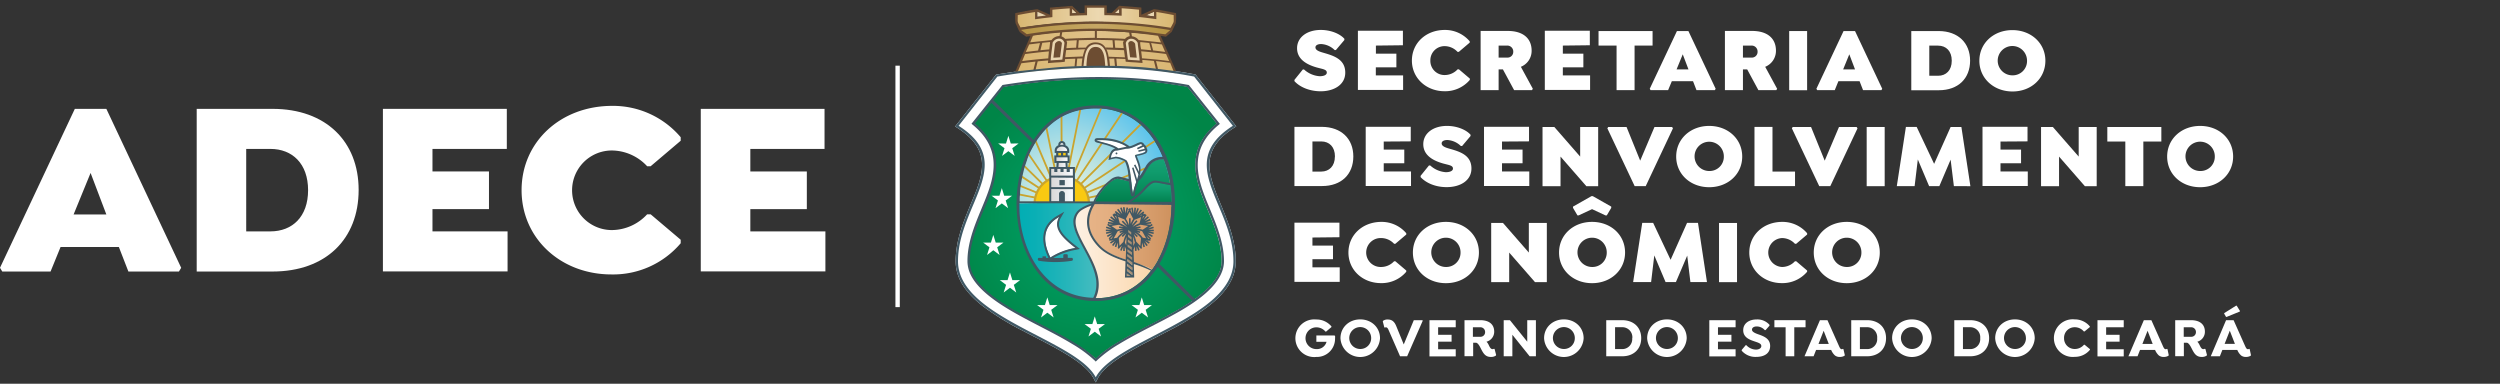 <?xml version="1.0" encoding="UTF-8" standalone="no"?>
<svg
   id="Layer_1"
   data-name="Layer 1"
   viewBox="0 0 929.19 142.62"
   version="1.1"
   sodipodi:docname="ADECE-ORGAO-SEC-INVERTIDA-WEB-BRANCA (1).svg"
   inkscape:version="1.3 (0e150ed6c4, 2023-07-21)"
   xmlns:inkscape="http://www.inkscape.org/namespaces/inkscape"
   xmlns:sodipodi="http://sodipodi.sourceforge.net/DTD/sodipodi-0.dtd"
   xmlns:xlink="http://www.w3.org/1999/xlink"
   xmlns="http://www.w3.org/2000/svg"
   xmlns:svg="http://www.w3.org/2000/svg">
  <rect x="0" y="0" width="929.19" height="142.62" fill="#333333" stroke="none"/>
  <sodipodi:namedview
     id="namedview189"
     pagecolor="#ffffff"
     bordercolor="#000000"
     borderopacity="0.25"
     inkscape:showpageshadow="2"
     inkscape:pageopacity="0.0"
     inkscape:pagecheckerboard="0"
     inkscape:deskcolor="#d1d1d1"
     showgrid="false"
     inkscape:zoom="1.435659"
     inkscape:cx="464.595"
     inkscape:cy="71.395784"
     inkscape:window-width="1920"
     inkscape:window-height="1009"
     inkscape:window-x="-8"
     inkscape:window-y="-5"
     inkscape:window-maximized="1"
     inkscape:current-layer="Layer_1" />
  <defs
     id="defs42">
    <style
       id="style1">.cls-1,.cls-15,.cls-19,.cls-36,.cls-43{fill:none;}.cls-14,.cls-2{fill:#fff;}.cls-3{fill:#e9d5b0;}.cls-14,.cls-18,.cls-20,.cls-3,.cls-42{fill-rule:evenodd;}.cls-4{clip-path:url(#clip-path);}.cls-5{fill:url(#linear-gradient);}.cls-6{clip-path:url(#clip-path-2);}.cls-7{fill:url(#linear-gradient-2);}.cls-8{clip-path:url(#clip-path-3);}.cls-9{fill:url(#linear-gradient-3);}.cls-10{clip-path:url(#clip-path-4);}.cls-11{clip-path:url(#clip-path-5);}.cls-12{clip-path:url(#clip-path-6);}.cls-13{fill:url(#radial-gradient);}.cls-15{stroke:#fff;}.cls-15,.cls-19,.cls-36,.cls-43{stroke-miterlimit:2.61;stroke-width:0;}.cls-16{clip-path:url(#clip-path-7);}.cls-17{fill:url(#radial-gradient-2);}.cls-18{fill:#c9a42e;}.cls-19{stroke:#c9a42e;}.cls-20,.cls-35{fill:#f9c911;}.cls-21{clip-path:url(#clip-path-8);}.cls-22{clip-path:url(#clip-path-9);}.cls-23{fill:url(#linear-gradient-4);}.cls-24{clip-path:url(#clip-path-10);}.cls-25{clip-path:url(#clip-path-11);}.cls-26{fill:url(#linear-gradient-5);}.cls-27{clip-path:url(#clip-path-12);}.cls-28{clip-path:url(#clip-path-13);}.cls-29{fill:url(#linear-gradient-6);}.cls-30{clip-path:url(#clip-path-14);}.cls-31{clip-path:url(#clip-path-15);}.cls-32{fill:url(#linear-gradient-7);}.cls-33{clip-path:url(#clip-path-16);}.cls-34{fill:url(#linear-gradient-8);}.cls-36{stroke:#f9c911;}.cls-37{clip-path:url(#clip-path-18);}.cls-38{clip-path:url(#clip-path-19);}.cls-39{clip-path:url(#clip-path-20);}.cls-40{clip-path:url(#clip-path-21);}.cls-41{clip-path:url(#clip-path-22);}.cls-42{fill:#aa9176;}.cls-43{stroke:#aa9176;}.cls-44{fill:url(#linear-gradient-9);}.cls-45{fill:url(#linear-gradient-10);}.cls-46{fill:#6d4d32;}.cls-47{fill:#405864;}</style>
    <clipPath
       id="clip-path">
      <path
         class="cls-1"
         d="M436.23,5.05l-1.08-.21c-1.83-.37-3.72-.74-5.52-1a.34.34,0,0,0-.29.08.33.33,0,0,0-.13.26l-.06,1.43,0,.86c-1.49-.21-2.9-.36-4.39-.51l-1.19-.13V3.38a.36.36,0,0,0-.32-.35c-2.13-.21-4.31-.38-6.48-.52a.33.33,0,0,0-.27.1.37.37,0,0,0-.12.26V5.26c-1.88-.08-3.8-.14-5.74-.18V2.65a.36.36,0,0,0-.36-.35h-2.68c-1.25,0-2.53,0-3.79,0a.35.35,0,0,0-.35.35V5.1c-1.88.05-3.81.11-5.75.2V2.9a.35.35,0,0,0-.11-.26.38.38,0,0,0-.27-.1c-2.12.14-4.3.31-6.48.53a.35.35,0,0,0-.32.35V5.84c-2,.21-3.63.42-5.47.67V4.07A.37.37,0,0,0,385,3.8a.34.34,0,0,0-.29-.08c-1.38.22-2.87.53-4.31.84l-2.44.49a.35.35,0,0,0-.29.35V8a.33.33,0,0,0,0,.17c.35.68.7,1.36,1.06,2a.36.36,0,0,0,.28.19.44.44,0,0,0,.16,0,175.67,175.67,0,0,1,27.06-2.27c9.15,0,18.12,1.08,28.78,2.75h.06a.32.32,0,0,0,.23-.08.35.35,0,0,0,.13-.27v-.32l.86-1.63.2-.38a.33.33,0,0,0,0-.17V5.4A.35.35,0,0,0,436.23,5.05Z"
         id="path1" />
    </clipPath>
    <linearGradient
       id="linear-gradient"
       x1="375.75"
       y1="6.21"
       x2="439.41"
       y2="6.21"
       gradientUnits="userSpaceOnUse">
      <stop
         offset="0"
         stop-color="#d7b46d"
         id="stop1" />
      <stop
         offset="0.51"
         stop-color="#ecd8b0"
         id="stop2" />
      <stop
         offset="0.52"
         stop-color="#ecd7af"
         id="stop3" />
      <stop
         offset="1"
         stop-color="#d7b46b"
         id="stop4" />
    </linearGradient>
    <clipPath
       id="clip-path-2">
      <path
         class="cls-1"
         d="M378.81,10.8A182,182,0,0,1,408,8.34a144.22,144.22,0,0,1,27.29,2.46l-.5.83-1.75,1.65a196.7,196.7,0,0,0-26.27-2.19,178,178,0,0,0-25.47,2.19Z"
         id="path4" />
    </clipPath>
    <linearGradient
       id="linear-gradient-2"
       x1="378.51"
       y1="10.67"
       x2="435.75"
       y2="10.67"
       gradientUnits="userSpaceOnUse">
      <stop
         offset="0"
         stop-color="#b69544"
         id="stop5" />
      <stop
         offset="0.51"
         stop-color="#c6a765"
         id="stop6" />
      <stop
         offset="1"
         stop-color="#b79542"
         id="stop7" />
    </linearGradient>
    <clipPath
       id="clip-path-3">
      <path
         class="cls-1"
         d="M377.65,27.13s14.67-1.72,30.44-2.06A147.36,147.36,0,0,1,437,27.24c0,.08-6.17-14.18-6.17-14.18S420.43,11.74,408,11.42a141.71,141.71,0,0,0-24.44,1.75Z"
         id="path7" />
    </clipPath>
    <linearGradient
       id="linear-gradient-3"
       x1="377.33"
       y1="19.31"
       x2="437.57"
       y2="19.31"
       gradientUnits="userSpaceOnUse">
      <stop
         offset="0"
         stop-color="#dab772"
         id="stop8" />
      <stop
         offset="0.51"
         stop-color="#dfc18a"
         id="stop9" />
      <stop
         offset="1"
         stop-color="#dab772"
         id="stop10" />
    </linearGradient>
    <clipPath
       id="clip-path-4">
      <path
         class="cls-1"
         d="M408.23,25a228.32,228.32,0,0,0-37.84,3.27L355.93,46.64c22,14-.23,29.48-.23,50.52s44.05,29.27,51.39,43.3c7.34-14,51.39-22.27,51.39-43.3s-22.25-36.5-.23-50.52L443.8,28.26A190.59,190.59,0,0,0,408.24,25Z"
         id="path10" />
    </clipPath>
    <clipPath
       id="clip-path-5">
      <path
         class="cls-1"
         d="M372.8,32.26,362,45.8c4.12,3.42,7.18,7.72,7.81,13.32.75,6.65-2.2,13.33-4.7,19.36s-5,12.13-5,18.68a10.48,10.48,0,0,0,.48,3.13c2.47,8,15,14.59,21.92,18.29,5.52,2.92,11.21,5.68,16.54,8.93a47,47,0,0,1,8.21,5.84,44.47,44.47,0,0,1,7.88-5.84c5.32-3.25,11-6,16.53-8.93,7.45-4,22.4-11.63,22.4-21.42,0-6.55-2.49-12.71-5-18.68s-5.38-12.7-4.63-19.35c.63-5.6,3.7-9.76,7.82-13.18L441.35,32.22a185.5,185.5,0,0,0-33.12-2.9,222,222,0,0,0-35.43,2.94"
         id="path11" />
    </clipPath>
    <clipPath
       id="clip-path-6">
      <rect
         class="cls-1"
         x="357.84"
         y="27.15"
         width="99.49"
         height="108.62"
         id="rect11" />
    </clipPath>
    <radialGradient
       id="radial-gradient"
       cx="398.36"
       cy="82.55"
       r="52.81"
       gradientTransform="translate(3.74) scale(1.01 1)"
       gradientUnits="userSpaceOnUse">
      <stop
         offset="0"
         stop-color="#00a468"
         id="stop11" />
      <stop
         offset="0.39"
         stop-color="#009b5f"
         id="stop12" />
      <stop
         offset="1"
         stop-color="#008547"
         id="stop13" />
    </radialGradient>
    <clipPath
       id="clip-path-7">
      <path
         class="cls-1"
         d="M378.69,76.93h56.77c.47-18.14-9-36.75-28.38-36.75s-28.86,18.61-28.39,36.75"
         id="path13" />
    </clipPath>
    <radialGradient
       id="radial-gradient-2"
       cx="388.45"
       cy="71.37"
       r="38.11"
       gradientTransform="translate(3.74) scale(1.01 1)"
       gradientUnits="userSpaceOnUse">
      <stop
         offset="0"
         stop-color="#dfefdf"
         id="stop14" />
      <stop
         offset="0.14"
         stop-color="#d6ece0"
         id="stop15" />
      <stop
         offset="0.37"
         stop-color="#bde4e2"
         id="stop16" />
      <stop
         offset="0.65"
         stop-color="#95d6e6"
         id="stop17" />
      <stop
         offset="0.99"
         stop-color="#5dc4ec"
         id="stop18" />
      <stop
         offset="1"
         stop-color="#5bc3ec"
         id="stop19" />
    </radialGradient>
    <clipPath
       id="clip-path-8">
      <path
         class="cls-1"
         d="M378.67,75.73c0,1.35.07,2.7.18,4,6.57.21,15-.18,15.25,1.07,0,.17.38.08.68,0s.58-.17.41,0c-3,3.34.72,9.09,4.53,12,11.83,9.17,7.51,14.33-2.07,16.4a26.38,26.38,0,0,0,9.43,1.66c10.92,0,18.68-5.85,23.3-14.19-7.09-2.81-19.08-4.28-21.86-10.57-.92-2.07,4.74-6,5.62-7.68,1.7-3.28-9.39-2.58-9.09-2.81l-26.18-.14c.08,0,0,.07-.2.17"
         id="path19" />
    </clipPath>
    <clipPath
       id="clip-path-9">
      <rect
         class="cls-1"
         x="376.05"
         y="73.84"
         width="56.85"
         height="39.42"
         id="rect19" />
    </clipPath>
    <linearGradient
       id="linear-gradient-4"
       x1="376.45"
       y1="97.13"
       x2="431.96"
       y2="97.13"
       gradientUnits="userSpaceOnUse">
      <stop
         offset="0"
         stop-color="#fff"
         id="stop20" />
      <stop
         offset="0.18"
         stop-color="#fffbf6"
         id="stop21" />
      <stop
         offset="0.48"
         stop-color="#fdeedd"
         id="stop22" />
      <stop
         offset="0.85"
         stop-color="#fbdbb5"
         id="stop23" />
      <stop
         offset="1"
         stop-color="#fad2a3"
         id="stop24" />
    </linearGradient>
    <clipPath
       id="clip-path-10">
      <path
         class="cls-1"
         d="M378.67,75.38c-1.47,7.78,1.91,19.85,9,27.38,5.79,6.18,14,8.85,17.35,8.36.67-.1,1.25.21,1.46-.19,7.28-13.72-19.28-29.08-.41-35.18,3.46-1.13-19.32-.18-27.37-.18"
         id="path24" />
    </clipPath>
    <clipPath
       id="clip-path-11">
      <rect
         class="cls-1"
         x="375.99"
         y="73.92"
         width="39.37"
         height="39.42"
         id="rect24" />
    </clipPath>
    <linearGradient
       id="linear-gradient-5"
       x1="377.73"
       y1="93.07"
       x2="415.09"
       y2="93.07"
       gradientUnits="userSpaceOnUse">
      <stop
         offset="0"
         stop-color="#00adb3"
         id="stop25" />
      <stop
         offset="0.18"
         stop-color="#09afb5"
         id="stop26" />
      <stop
         offset="0.47"
         stop-color="#22b4b9"
         id="stop27" />
      <stop
         offset="0.84"
         stop-color="#4abdc1"
         id="stop28" />
      <stop
         offset="1"
         stop-color="#5ec1c5"
         id="stop29" />
    </linearGradient>
    <clipPath
       id="clip-path-12">
      <path
         class="cls-1"
         d="M432,59.16c-6.71.07-5.89,8-10.52,8.54-1.1.11-4-1-5.93-1.25-2.6-.42-7.71,5.82-8.82,9.09h28.71a46.51,46.51,0,0,0-2.92-16.34,4.22,4.22,0,0,0-.49,0Z"
         id="path29" />
    </clipPath>
    <clipPath
       id="clip-path-13">
      <path
         class="cls-1"
         d="M432,59.16c-6.71.07-6.1,7.91-10.73,8.4-1.1.11-3.82-.81-5.72-1.11-2.6-.42-7.71,5.82-8.82,9.09h28.71a46.51,46.51,0,0,0-2.92-16.34,4.22,4.22,0,0,0-.49,0Z"
         id="path30" />
    </clipPath>
    <linearGradient
       id="linear-gradient-6"
       x1="421.3"
       y1="58.08"
       x2="421.3"
       y2="75.43"
       gradientUnits="userSpaceOnUse">
      <stop
         offset="0"
         stop-color="#15a476"
         id="stop30" />
      <stop
         offset="0.32"
         stop-color="#109c6d"
         id="stop31" />
      <stop
         offset="0.85"
         stop-color="#048654"
         id="stop32" />
      <stop
         offset="1"
         stop-color="#007f4c"
         id="stop33" />
    </linearGradient>
    <clipPath
       id="clip-path-14">
      <path
         class="cls-1"
         d="M408.77,91.36c4.66,4.86,13.21,5.51,19.48,8.75,4.78-6.57,7.18-15.38,7.23-24.21l-28.57-.34c-2.61,4.06-4,9.66,1.86,15.8"
         id="path33" />
    </clipPath>
    <clipPath
       id="clip-path-15">
      <rect
         class="cls-1"
         x="400.55"
         y="74.62"
         width="39.08"
         height="28.03"
         id="rect33" />
    </clipPath>
    <linearGradient
       id="linear-gradient-7"
       x1="402.25"
       y1="89.6"
       x2="436.09"
       y2="89.6"
       gradientUnits="userSpaceOnUse">
      <stop
         offset="0"
         stop-color="#e8b589"
         id="stop34" />
      <stop
         offset="0.31"
         stop-color="#e3ae80"
         id="stop35" />
      <stop
         offset="0.82"
         stop-color="#d49967"
         id="stop36" />
      <stop
         offset="1"
         stop-color="#ce915d"
         id="stop37" />
    </linearGradient>
    <clipPath
       id="clip-path-16">
      <path
         class="cls-1"
         d="M420.35,75h15.12a49.81,49.81,0,0,0-.48-6.23c-1.46-.19-3.7-.73-5.27-.92l-.3,0c-2.58,0-4.16,4.13-9.07,7.17"
         id="path37" />
    </clipPath>
    <linearGradient
       id="linear-gradient-8"
       x1="429.38"
       y1="67.81"
       x2="429.38"
       y2="75.59"
       xlink:href="#linear-gradient-6" />
    <clipPath
       id="clip-path-18">
      <path
         class="cls-1"
         d="M393.9,53.68a.59.59,0,1,0,.59-.58.58.58,0,0,0-.59.58"
         id="path38" />
    </clipPath>
    <clipPath
       id="clip-path-19">
      <polygon
         class="cls-1"
         points="393.32 59.88 392.84 67.86 396.26 67.86 395.76 59.88 393.32 59.88"
         id="polygon38" />
    </clipPath>
    <clipPath
       id="clip-path-20">
      <rect
         class="cls-1"
         x="392.43"
         y="58.41"
         width="4.18"
         height="1.37"
         id="rect38" />
    </clipPath>
    <clipPath
       id="clip-path-21">
      <polygon
         class="cls-1"
         points="397.43 62.75 397.43 63.88 396.28 63.88 396.28 62.75 395.12 62.75 395.12 63.88 393.97 63.88 393.97 62.75 392.81 62.75 392.81 63.88 391.65 63.88 391.65 62.75 390.5 62.75 390.5 74.76 398.58 74.76 398.58 63.88 398.58 62.75 397.43 62.75"
         id="polygon39" />
    </clipPath>
    <clipPath
       id="clip-path-22">
      <path
         class="cls-1"
         d="M392.57,55.86v.19h3.89v-.19c0-.79-.88-1.44-1.94-1.44s-1.95.64-1.95,1.44"
         id="path39" />
    </clipPath>
    <linearGradient
       id="linear-gradient-9"
       x1="390.46"
       y1="68.73"
       x2="398.87"
       y2="68.73"
       gradientUnits="userSpaceOnUse">
      <stop
         offset="0"
         stop-color="#dad9d8"
         id="stop39" />
      <stop
         offset="0.34"
         stop-color="#e1e1e1"
         id="stop40" />
      <stop
         offset="0.9"
         stop-color="#f5f7fa"
         id="stop41" />
      <stop
         offset="1"
         stop-color="#f9fcff"
         id="stop42" />
    </linearGradient>
    <linearGradient
       id="linear-gradient-10"
       x1="392.61"
       y1="57.59"
       x2="396.9"
       y2="57.59"
       xlink:href="#linear-gradient-9" />
  </defs>
  <path
     class="cls-2"
     d="M496.21,125.87a6.76,6.76,0,0,1-7,6.8,7,7,0,1,1,0-13.92,7.17,7.17,0,0,1,5.66,2.58v.23l-2,1.69h-.22a4.42,4.42,0,0,0-3.41-1.59,4,4,0,0,0,.06,8.09,3.66,3.66,0,0,0,3.74-2.7h-3.78v-2.37h6.73l.23.2A8.47,8.47,0,0,1,496.21,125.87Z"
     id="path42" />
  <path
     class="cls-2"
     d="M498.22,125.71c0-4,3.16-7,7.35-7s7.35,3,7.35,7a7.36,7.36,0,0,1-14.7,0Zm11.41,0a4.07,4.07,0,1,0-4.06,4A4,4,0,0,0,509.63,125.71Z"
     id="path43" />
  <path
     class="cls-2"
     d="M528.8,119.2,523,132.42h-2.63l-4.19-9.58c-.33-.77-.53-1-.8-1.14a.9.9,0,0,0-.66.06l-.21-.1-.56-2.19.09-.22a2.77,2.77,0,0,1,1.73-.5c1.63,0,2.5.83,3.16,2.4l2.81,6.87,3.73-9h3.2Z"
     id="path44" />
  <path
     class="cls-2"
     d="M534.52,121.64v2.79h5V127h-5v2.82h6.54v2.65H531.3V119h9.76v2.64Z"
     id="path45" />
  <path
     class="cls-2"
     d="M556.08,131.94l-.11.23a3.18,3.18,0,0,1-1.81.5c-2,0-2.75-1.18-3.62-2.85-.43-.85-1.17-2.44-2-2.44h-1v5h-3.22V119h5.84c3.41,0,5.2,1.63,5.2,4.27A3.82,3.82,0,0,1,552.5,127a4.34,4.34,0,0,1,.79,1.16c.39.84.76,1.61,1.46,1.61a1.38,1.38,0,0,0,.54-.15l.21.1Zm-6-6.77a1.71,1.71,0,0,0,1.9-1.73,1.75,1.75,0,0,0-1.9-1.8h-2.64v3.53Z"
     id="path46" />
  <path
     class="cls-2"
     d="M570.86,119v13.42h-2.33l-6.42-8v8h-3.22V119h2.31l6.44,8v-8Z"
     id="path47" />
  <path
     class="cls-2"
     d="M573.9,125.71c0-4,3.16-7,7.35-7s7.35,3,7.35,7a7.36,7.36,0,0,1-14.7,0Zm11.42,0a4.07,4.07,0,1,0-4.07,4A4,4,0,0,0,585.32,125.71Z"
     id="path48" />
  <path
     class="cls-2"
     d="M610,125.69c0,4-2.74,6.73-7.06,6.73H597V119h5.88C607.21,119,610,121.68,610,125.69Zm-3.3,0a3.72,3.72,0,0,0-3.88-4.07h-2.54v8.13h2.54A3.71,3.71,0,0,0,606.65,125.71Z"
     id="path49" />
  <path
     class="cls-2"
     d="M612.21,125.71c0-4,3.16-7,7.35-7s7.35,3,7.35,7a7.36,7.36,0,0,1-14.7,0Zm11.41,0a4.07,4.07,0,1,0-4.06,4A4,4,0,0,0,623.62,125.71Z"
     id="path50" />
  <path
     class="cls-2"
     d="M638.53,121.64v2.79h5V127h-5v2.82h6.55v2.65h-9.77V119h9.77v2.64Z"
     id="path51" />
  <path
     class="cls-2"
     d="M647.35,130.35v-.29l1.49-1.77h.23a5,5,0,0,0,3.57,1.65c1.17,0,2-.54,2-1.32,0-1-1.24-1.28-2.73-1.8-1.81-.62-4-1.5-4-4.09s2.25-4,5-4a6,6,0,0,1,4.77,2v.31l-1.48,1.67h-.27a4,4,0,0,0-3-1.38c-1,0-1.76.44-1.76,1.2s1,1.22,2,1.61c2.19.76,4.75,1.59,4.75,4.44s-2.29,4.07-5.18,4.07A6.72,6.72,0,0,1,647.35,130.35Z"
     id="path52" />
  <path
     class="cls-2"
     d="M666.89,121.64v10.78h-3.22V121.64H659.5V119h11.58v2.64Z"
     id="path53" />
  <path
     class="cls-2"
     d="M685.68,132l-.13.23a3.41,3.41,0,0,1-1.75.44,2.86,2.86,0,0,1-1.8-.56,5.62,5.62,0,0,1-1.4-2.05H675l-.93,2.36h-3.38L676.43,119h2.79l4.29,9.62c.41.93.68,1.18,1,1.18a.94.94,0,0,0,.46-.15l.18.1Zm-9.79-4.17h3.82l-1.9-4.89Z"
     id="path54" />
  <path
     class="cls-2"
     d="M701,125.69c0,4-2.75,6.73-7.06,6.73h-5.88V119h5.88C698.25,119,701,121.68,701,125.69Zm-3.3,0a3.72,3.72,0,0,0-3.89-4.07h-2.53v8.13h2.53A3.71,3.71,0,0,0,697.7,125.71Z"
     id="path55" />
  <path
     class="cls-2"
     d="M703.25,125.71c0-4,3.16-7,7.35-7s7.35,3,7.35,7a7.36,7.36,0,0,1-14.7,0Zm11.42,0a4.07,4.07,0,1,0-4.07,4A4,4,0,0,0,714.67,125.71Z"
     id="path56" />
  <path
     class="cls-2"
     d="M739.31,125.69c0,4-2.75,6.73-7.07,6.73h-5.88V119h5.88C736.56,119,739.31,121.68,739.31,125.69Zm-3.31,0a3.72,3.72,0,0,0-3.88-4.07h-2.54v8.13h2.54A3.71,3.71,0,0,0,736,125.71Z"
     id="path57" />
  <path
     class="cls-2"
     d="M741.56,125.71c0-4,3.16-7,7.35-7s7.35,3,7.35,7a7.36,7.36,0,0,1-14.7,0Zm11.42,0a4.07,4.07,0,1,0-4.07,4A4,4,0,0,0,753,125.71Z"
     id="path58" />
  <path
     class="cls-2"
     d="M767.16,125.71a3.93,3.93,0,0,0,4,4,4.42,4.42,0,0,0,3.41-1.59h.22l2,1.66V130a7.16,7.16,0,0,1-5.66,2.63,7,7,0,1,1,0-13.92,7.19,7.19,0,0,1,5.62,2.62v.23l-2,1.65h-.22a4.42,4.42,0,0,0-3.41-1.59A3.93,3.93,0,0,0,767.16,125.71Z"
     id="path59" />
  <path
     class="cls-2"
     d="M782.8,121.64v2.79h5V127h-5v2.82h6.54v2.65h-9.76V119h9.76v2.64Z"
     id="path60" />
  <path
     class="cls-2"
     d="M806.07,132l-.13.23a3.41,3.41,0,0,1-1.75.44,2.86,2.86,0,0,1-1.8-.56,5.62,5.62,0,0,1-1.4-2.05H795.4l-.93,2.36h-3.39L796.82,119h2.79l4.29,9.62c.41.93.68,1.18,1.05,1.18a.9.9,0,0,0,.46-.15l.18.1Zm-9.79-4.17h3.82l-1.9-4.89Z"
     id="path61" />
  <path
     class="cls-2"
     d="M820.28,131.94l-.11.23a3.18,3.18,0,0,1-1.81.5c-2,0-2.75-1.18-3.62-2.85-.43-.85-1.18-2.44-2-2.44h-1.05v5h-3.22V119h5.84c3.4,0,5.2,1.63,5.2,4.27A3.82,3.82,0,0,1,816.7,127a4.34,4.34,0,0,1,.79,1.16c.39.84.76,1.61,1.46,1.61a1.38,1.38,0,0,0,.54-.15l.21.1Zm-6-6.77a1.72,1.72,0,0,0,1.9-1.73,1.75,1.75,0,0,0-1.9-1.8h-2.64v3.53Z"
     id="path62" />
  <path
     class="cls-2"
     d="M836.63,132l-.12.23a3.47,3.47,0,0,1-1.76.44,2.81,2.81,0,0,1-1.79-.56,5.51,5.51,0,0,1-1.41-2.05H826l-.93,2.36h-3.39L827.38,119h2.79l4.29,9.62c.42.93.68,1.18,1.06,1.18a.9.9,0,0,0,.45-.15l.18.1Zm-9.25-14.2-.7-1.2v-.22l4.42-2.77h.22l1.2,1.94v.23l-4.91,2Zm-.54,10h3.82l-1.9-4.89Z"
     id="path63" />
  <path
     class="cls-2"
     d="M449.58,59.77c.63-5.56,4.56-9.38,9.11-12.28l.81-.51-15.19-19.3-.32-.06c-1.82-.35-3.64-.66-5.46-.95-5.54-.75-9.47-1.25-12.9-1.59l-2.82-.22h-.1l-.84-.06h-.23l-.22,0c-2.1-.13-4.2-.24-6.3-.31h0l-.75,0h0l-.63,0c-7.68-.16-14.47.1-19.31.39h0c-1.67.11-12.5,1.19-14.51,1.43l-.33,0c-2.46.34-7.51,1.12-9.36,1.41L355,47l.81.51c4.55,2.9,8.49,6.72,9.11,12.28s-2.33,11.8-4.39,16.76c-2.76,6.66-5.34,13.24-5.34,20.56a15.42,15.42,0,0,0,.7,4.63c1.51,4.87,5.27,8.79,9.23,11.9A100.6,100.6,0,0,0,380.28,123c5.39,2.86,11,5.56,16.19,8.74,3.47,2.11,8.09,5.24,10,8.89l.78,1.49.78-1.49c1.91-3.65,6.54-6.78,10-8.89,5.21-3.18,10.79-5.88,16.19-8.74a100.6,100.6,0,0,0,15.15-9.37c4-3.11,7.72-7,9.23-11.9a15.75,15.75,0,0,0,.7-4.63c0-7.32-2.58-13.9-5.34-20.56C451.91,71.57,449,65.22,449.58,59.77Z"
     id="path64" />
  <polygon
     class="cls-3"
     points="425.86 5.68 428.92 6.15 428.95 4.29 425.86 5.68"
     id="polygon64" />
  <polygon
     class="cls-3"
     points="398.45 3.21 398.42 5.01 400.21 4.89 398.45 3.21"
     id="polygon65" />
  <polygon
     class="cls-3"
     points="414.27 4.87 416.06 4.98 416.02 3.19 414.27 4.87"
     id="polygon66" />
  <g
     class="cls-4"
     clip-path="url(#clip-path)"
     id="g66">
    <rect
       class="cls-5"
       x="375.75"
       width="63.66"
       height="12.43"
       id="rect66" />
  </g>
  <g
     class="cls-6"
     clip-path="url(#clip-path-2)"
     id="g67">
    <rect
       class="cls-7"
       x="378.51"
       y="8.06"
       width="57.24"
       height="5.22"
       id="rect67" />
  </g>
  <g
     class="cls-8"
     clip-path="url(#clip-path-3)"
     id="g68">
    <rect
       class="cls-9"
       x="377.33"
       y="10.89"
       width="60.24"
       height="16.82"
       id="rect68" />
  </g>
  <path
     class="cls-3"
     d="M411.26,24.79l-8.84.11a32.19,32.19,0,0,1,.56-5,6.07,6.07,0,0,1,2.19-3.17,3.76,3.76,0,0,1,3.21-.49,4.37,4.37,0,0,1,2.47,2.13A9.92,9.92,0,0,1,412,22a10.79,10.79,0,0,1,0,2.84Z"
     id="path68" />
  <path
     class="cls-3"
     d="M420.44,13.87c-1.41.09-2.68,1-2.58,2.12s.78,6.49.78,6.49l5.68.41-1-7.33S421.85,13.79,420.44,13.87Z"
     id="path69" />
  <g
     class="cls-11"
     clip-path="url(#clip-path-5)"
     id="g70">
    <g
       class="cls-12"
       clip-path="url(#clip-path-6)"
       id="g69">
      <rect
         class="cls-13"
         x="356.9"
         y="27.15"
         width="101.57"
         height="110.81"
         id="rect69" />
    </g>
  </g>
  <path
     class="cls-1"
     d="M372.8,32.26,362,45.8c4.12,3.42,7.18,7.72,7.81,13.32.75,6.65-2.2,13.33-4.7,19.36s-5,12.13-5,18.68a10.48,10.48,0,0,0,.48,3.13c2.47,8,15,14.59,21.92,18.29,5.52,2.92,11.21,5.68,16.54,8.93a46.55,46.55,0,0,1,8,5.94,46.23,46.23,0,0,1,8.05-5.94c5.32-3.25,11-6,16.53-8.93,7.45-4,22.4-11.63,22.4-21.42,0-6.55-2.49-12.71-5-18.68s-5.44-12.71-4.7-19.36c.64-5.6,3.77-9.75,7.89-13.17L441.35,32.22a185.5,185.5,0,0,0-33.12-2.9,222,222,0,0,0-35.43,2.94"
     id="path70" />
  <polygon
     class="cls-14"
     points="374.79 50.48 373.9 53.34 371 53.33 373.35 55.09 372.45 57.95 374.79 56.18 377.13 57.95 376.23 55.09 378.58 53.33 375.68 53.34 374.79 50.48"
     id="polygon70" />
  <polygon
     class="cls-15"
     points="374.79 50.48 373.9 53.34 371 53.33 373.35 55.09 372.45 57.95 374.79 56.18 377.13 57.95 376.23 55.09 378.58 53.33 375.68 53.34 374.79 50.48"
     id="polygon71" />
  <polygon
     class="cls-14"
     points="372.35 69.91 371.46 72.76 368.57 72.76 370.91 74.52 370.01 77.37 372.35 75.6 374.69 77.37 373.79 74.52 376.14 72.76 373.24 72.76 372.35 69.91"
     id="polygon72" />
  <polygon
     class="cls-15"
     points="372.35 69.91 371.46 72.76 368.57 72.76 370.91 74.52 370.01 77.37 372.35 75.6 374.69 77.37 373.79 74.52 376.14 72.76 373.24 72.76 372.35 69.91"
     id="polygon73" />
  <polygon
     class="cls-14"
     points="369.19 87.31 368.3 90.17 365.41 90.16 367.75 91.92 366.86 94.78 369.19 93.01 371.54 94.78 370.63 91.92 372.98 90.16 370.09 90.17 369.19 87.31"
     id="polygon74" />
  <polygon
     class="cls-15"
     points="369.19 87.31 368.3 90.17 365.41 90.16 367.75 91.92 366.86 94.78 369.19 93.01 371.54 94.78 370.63 91.92 372.98 90.16 370.09 90.17 369.19 87.31"
     id="polygon75" />
  <polygon
     class="cls-14"
     points="406.9 117.59 406.01 120.45 403.11 120.45 405.46 122.21 404.56 125.06 406.9 123.29 409.24 125.06 408.34 122.21 410.69 120.45 407.79 120.45 406.9 117.59"
     id="polygon76" />
  <polygon
     class="cls-15"
     points="406.9 117.59 406.01 120.45 403.11 120.45 405.46 122.21 404.56 125.06 406.9 123.29 409.24 125.06 408.34 122.21 410.69 120.45 407.79 120.45 406.9 117.59"
     id="polygon77" />
  <polygon
     class="cls-14"
     points="424.37 110.53 423.48 113.39 420.58 113.39 422.93 115.15 422.03 118 424.37 116.23 426.71 118 425.81 115.15 428.15 113.39 425.26 113.39 424.37 110.53"
     id="polygon78" />
  <polygon
     class="cls-15"
     points="424.37 110.53 423.48 113.39 420.58 113.39 422.93 115.15 422.03 118 424.37 116.23 426.71 118 425.81 115.15 428.15 113.39 425.26 113.39 424.37 110.53"
     id="polygon79" />
  <polygon
     class="cls-14"
     points="389.27 110.53 390.16 113.39 393.05 113.39 390.71 115.15 391.61 118 389.27 116.23 386.93 118 387.83 115.15 385.48 113.39 388.37 113.39 389.27 110.53"
     id="polygon80" />
  <polygon
     class="cls-15"
     points="389.27 110.53 390.16 113.39 393.05 113.39 390.71 115.15 391.61 118 389.27 116.23 386.93 118 387.83 115.15 385.48 113.39 388.37 113.39 389.27 110.53"
     id="polygon81" />
  <polygon
     class="cls-14"
     points="375.38 101.25 376.27 104.11 379.16 104.11 376.81 105.87 377.72 108.72 375.38 106.95 373.04 108.72 373.94 105.87 371.59 104.11 374.49 104.11 375.38 101.25"
     id="polygon82" />
  <polygon
     class="cls-15"
     points="375.38 101.25 376.27 104.11 379.16 104.11 376.81 105.87 377.72 108.72 375.38 106.95 373.04 108.72 373.94 105.87 371.59 104.11 374.49 104.11 375.38 101.25"
     id="polygon83" />
  <g
     class="cls-16"
     clip-path="url(#clip-path-7)"
     id="g83">
    <rect
       class="cls-17"
       x="353.88"
       y="39.08"
       width="87.53"
       height="64.59"
       id="rect83" />
  </g>
  <path
     class="cls-18"
     d="M378.68,75h16v.68h-16v-.16h0c0-.17,0-.34,0-.52"
     id="path83" />
  <path
     class="cls-19"
     d="M378.68,75h16v.68h-16v-.16h0C378.67,75.39,378.68,75.22,378.68,75Z"
     id="path84" />
  <path
     class="cls-18"
     d="M378.81,71.94l15.92,3.12-.13.66-15.83-3.1c0-.22,0-.45,0-.68"
     id="path85" />
  <path
     class="cls-19"
     d="M378.81,71.94l15.92,3.12-.13.66-15.83-3.1C378.78,72.4,378.8,72.17,378.81,71.94Z"
     id="path86" />
  <path
     class="cls-18"
     d="M379.17,68.72l15.63,6.37-.26.62-15.47-6.3c0-.23.06-.46.1-.69"
     id="path87" />
  <path
     class="cls-19"
     d="M379.17,68.72l15.63,6.37-.26.62-15.47-6.3C379.1,69.18,379.13,69,379.17,68.72Z"
     id="path88" />
  <path
     class="cls-18"
     d="M379.8,65.24l15.06,9.89-.38.57L379.64,66c.05-.24.1-.48.16-.71"
     id="path89" />
  <path
     class="cls-19"
     d="M379.8,65.24l15.06,9.89-.38.57L379.64,66C379.69,65.71,379.74,65.47,379.8,65.24Z"
     id="path90" />
  <path
     class="cls-18"
     d="M380.84,61.36l14.08,13.83-.49.48L380.61,62.09c.08-.24.15-.49.23-.73"
     id="path91" />
  <path
     class="cls-19"
     d="M380.84,61.36l14.08,13.83-.49.48L380.61,62.09C380.69,61.85,380.76,61.6,380.84,61.36Z"
     id="path92" />
  <path
     class="cls-18"
     d="M382.52,57,395,75.26l-.57.37-12.2-17.9.33-.74"
     id="path93" />
  <path
     class="cls-19"
     d="M382.52,57,395,75.26l-.57.37-12.2-17.9Z"
     id="path94" />
  <path
     class="cls-18"
     d="M385.18,52.16,395,75.33l-.64.26-9.63-22.73c.15-.24.3-.47.46-.7"
     id="path95" />
  <path
     class="cls-19"
     d="M385.18,52.16,395,75.33l-.64.26-9.63-22.73C384.87,52.62,385,52.39,385.18,52.16Z"
     id="path96" />
  <path
     class="cls-18"
     d="M389.22,47.25,395,75.41l-.67.13-5.69-27.7c.19-.2.38-.4.58-.59"
     id="path97" />
  <path
     class="cls-19"
     d="M389.22,47.25,395,75.41l-.67.13-5.69-27.7C388.83,47.64,389,47.44,389.22,47.25Z"
     id="path98" />
  <path
     class="cls-18"
     d="M394.87,43.12,395,75.48h-.69l-.12-32,.68-.38"
     id="path99" />
  <path
     class="cls-19"
     d="M394.87,43.12,395,75.48h-.69l-.12-32Z"
     id="path100" />
  <path
     class="cls-18"
     d="M401.86,40.66,395,75.56l-.68-.13,6.83-34.62.73-.15"
     id="path101" />
  <path
     class="cls-19"
     d="M401.86,40.66,395,75.56l-.68-.13,6.83-34.62Z"
     id="path102" />
  <path
     class="cls-18"
     d="M409.59,40.29,395,75.63l-.64-.26,14.56-35.14c.24,0,.48,0,.72.06"
     id="path103" />
  <path
     class="cls-19"
     d="M409.59,40.29,395,75.63l-.64-.26,14.56-35.14C409.11,40.25,409.35,40.26,409.59,40.29Z"
     id="path104" />
  <path
     class="cls-18"
     d="M417.34,42.19,394.9,75.69l-.57-.37,22.37-33.4.64.27"
     id="path105" />
  <path
     class="cls-19"
     d="M417.34,42.19,394.9,75.69l-.57-.37,22.37-33.4Z"
     id="path106" />
  <path
     class="cls-18"
     d="M424.14,46.52l-29.3,29.23-.48-.48,29.26-29.2.52.45"
     id="path107" />
  <path
     class="cls-19"
     d="M424.14,46.52l-29.3,29.23-.48-.48,29.26-29.2Z"
     id="path108" />
  <path
     class="cls-18"
     d="M429.33,52.71,394.78,75.79l-.39-.56L429,52.14c.13.18.25.38.37.57"
     id="path109" />
  <path
     class="cls-19"
     d="M429.33,52.71,394.78,75.79l-.39-.56L429,52.14C429.09,52.32,429.21,52.52,429.33,52.71Z"
     id="path110" />
  <path
     class="cls-18"
     d="M432.83,59.94,394.7,75.81l-.26-.62L432.6,59.3c.08.21.16.43.23.64"
     id="path111" />
  <path
     class="cls-19"
     d="M432.83,59.94,394.7,75.81l-.26-.62L432.6,59.3C432.68,59.51,432.76,59.73,432.83,59.94Z"
     id="path112" />
  <path
     class="cls-18"
     d="M434.82,67.64l-40.19,8.19-.14-.67L434.71,67c0,.22.08.44.11.66"
     id="path113" />
  <path
     class="cls-19"
     d="M434.82,67.64l-40.19,8.19-.14-.67L434.71,67C434.75,67.2,434.79,67.42,434.82,67.64Z"
     id="path114" />
  <path
     class="cls-18"
     d="M435.48,75.51l-40.93.31v-.67l40.93-.31c0,.22,0,.45,0,.67"
     id="path115" />
  <path
     class="cls-19"
     d="M435.48,75.51l-40.93.31v-.67l40.93-.31C435.48,75.06,435.48,75.29,435.48,75.51Z"
     id="path116" />
  <path
     class="cls-18"
     d="M394.65,65.19A10.41,10.41,0,0,1,405.14,75.5h-21a10.4,10.4,0,0,1,10.48-10.31"
     id="path117" />
  <path
     class="cls-20"
     d="M394.65,66.08a9.42,9.42,0,0,1,9.63,9.19H385a9.42,9.42,0,0,1,9.62-9.19"
     id="path118" />
  <g
     class="cls-21"
     clip-path="url(#clip-path-8)"
     id="g119">
    <g
       class="cls-22"
       clip-path="url(#clip-path-9)"
       id="g118">
      <rect
         class="cls-23"
         x="376.45"
         y="74.03"
         width="55.51"
         height="46.21"
         id="rect118" />
    </g>
  </g>
  <g
     class="cls-24"
     clip-path="url(#clip-path-10)"
     id="g121">
    <g
       class="cls-25"
       clip-path="url(#clip-path-11)"
       id="g120">
      <rect
         class="cls-26"
         x="377.73"
         y="74.96"
         width="37.36"
         height="36.22"
         id="rect119" />
    </g>
    <path
       class="cls-1"
       d="M406.45,111.28h0a25.89,25.89,0,0,1-21.16-11.49c-4.51-6.44-7-15-7-24.22a.36.36,0,0,1,.36-.36H406a.36.36,0,0,1,.36.3.36.36,0,0,1-.25.39c-3.49,1.07-5.58,2.53-6.39,4.45-1.33,3.18,1,7.47,3.44,12,3.18,5.88,6.79,12.55,3.6,18.73A.36.36,0,0,1,406.45,111.28ZM379,75.92c.09,16.33,8.6,34,27.18,34.65,2.84-5.8-.63-12.22-3.69-17.88C400,88,397.6,83.57,399.06,80.08c.72-1.73,2.33-3.1,4.89-4.16H379Z"
       id="path120" />
  </g>
  <g
     class="cls-28"
     clip-path="url(#clip-path-13)"
     id="g122">
    <rect
       class="cls-29"
       x="406.07"
       y="58.08"
       width="30.47"
       height="17.36"
       id="rect121" />
  </g>
  <path
     class="cls-14"
     d="M390.4,95.8c-3.77-7.67-1.84-12.43,3.42-15.35-2.39,4.22,1.09,7.78,6.14,11.72a25.22,25.22,0,0,0-9.42,3.56Z"
     id="path122" />
  <g
     class="cls-30"
     clip-path="url(#clip-path-14)"
     id="g124">
    <g
       class="cls-31"
       clip-path="url(#clip-path-15)"
       id="g123">
      <rect
         class="cls-32"
         x="402.25"
         y="74.96"
         width="33.84"
         height="29.28"
         id="rect122" />
    </g>
  </g>
  <g
     class="cls-33"
     clip-path="url(#clip-path-16)"
     id="g125">
    <rect
       class="cls-34"
       x="419.94"
       y="67.81"
       width="18.89"
       height="7.78"
       id="rect124" />
  </g>
  <rect
     class="cls-35"
     x="392.61"
     y="56.42"
     width="3.81"
     height="1.99"
     id="rect125" />
  <rect
     class="cls-36"
     x="392.61"
     y="56.42"
     width="3.81"
     height="1.99"
     id="rect126" />
  <path
     class="cls-14"
     d="M408.33,52.1a19.91,19.91,0,0,1,7.26.87c1.8.65,2.5.62,4.15,2.18l-2.52,1.58c-2.53-2.81-5.71-3.3-9-4.24-1.37-.4-1.31-.36.08-.39"
     id="path126" />
  <path
     class="cls-14"
     d="M418.63,55.13c2,.14,4.37-1.39,5.34-1.58.33-.06.94.53.65.81a16.18,16.18,0,0,1-1.6.75,12.08,12.08,0,0,1,1.79-.78c.49.08.8.88.58,1.05a21.29,21.29,0,0,0-2.05.64,9.65,9.65,0,0,1,2.05-.64c.26,0,.56.81.19,1-1.11.71-2.58.74-3.75,1.26.44,1.76,1.6,3.77,1.54,5.59-.09,2.83-1.65,5.49-2.13,8.15-.19,1-.06,1.3-.27.1-.63-3.47-.86-9.62-2.49-11.89a8.82,8.82,0,0,0-2-1.07,8.11,8.11,0,0,0-1.9-.24c-.45.12-1.52.35-2,.48.14-.83.79-3.16,2.36-3Z"
     id="path127" />
  <path
     class="cls-42"
     d="M419.38,85.4l-.06.91,1.22.89,0-1-1.09-.81Zm-.55,16.19,0,.91.1.07h1.25Zm.06-1.81,0,.93,2.13,1.58,0-1ZM419,98l0,.94,2,1.49,0-1Zm.06-1.81,0,.93,1.92,1.45v-1Zm.07-1.81-.05,1,1.81,1.32,0-1Zm.06-1.81-.05,1,1.68,1.26,0-1Zm.06-1.8-.06,1,1.57,1.14,0-1Zm.06-1.81-.06,1L420.65,91l0-1Zm.06-1.81-.06,1,1.34,1,0-1Z"
     id="path128" />
  <path
     class="cls-43"
     d="M418.73,101.7l0,.9.1.08H420Zm.06-1.81,0,.9,2.13,1.59,0-.94Zm.06-1.81,0,.9,2,1.51,0-.95Z"
     id="path129" />
  <polygon
     class="cls-44"
     points="398.87 75.04 390.46 75.04 390.46 62.42 398.85 62.42 398.87 75.04"
     id="polygon129" />
  <path
     class="cls-45"
     d="M396.27,62.22l-3.58,0,.11-1.83-.19-.23,0-5.17a5.68,5.68,0,0,0,.81-.84c.39-.49.66-1.13,1.17-1.13.74,0,.53.59.86,1.07a13.33,13.33,0,0,0,1.24,1.4l.08,2.94.09,1.79-.75.16Z"
     id="path130" />
  <rect
     class="cls-35"
     x="392.84"
     y="56.52"
     width="3.42"
     height="1.59"
     id="rect130" />
  <path
     class="cls-3"
     d="M393.58,13.85c1.41.08,2.68,1,2.58,2.11s-.77,6.49-.77,6.49l-5.68.41,1-7.33S392.17,13.76,393.58,13.85Z"
     id="path131" />
  <path
     class="cls-46"
     d="M392.14,16.21c-.18,1.95-.44,3.29-.62,5.24,1-.09,1.71-.09,2.49-.16.24-1.92.44-3.35.68-5.27C394.19,14.9,392.9,15.05,392.14,16.21Z"
     id="path132" />
  <path
     class="cls-46"
     d="M422.5,21.45c-.18-1.95-.43-3.29-.61-5.24-.77-1.16-2.06-1.31-2.55-.19.24,1.92.43,3.35.68,5.27C420.79,21.36,421.5,21.36,422.5,21.45Z"
     id="path133" />
  <path
     class="cls-46"
     d="M410.8,24.62l-.05-.71h0c-.21-2.5-.4-6.48-3.53-6.48S404,21.55,403.81,24h0l0,.6Z"
     id="path134" />
  <path
     class="cls-46"
     d="M407.25,16.45c4.06,0,4.17,4.87,4.49,7.9a.9.9,0,0,0,0,.16l0,.09h.79l0-.23h0c-.07-.82-.15-1.71-.27-2.6l1.87,0,.25,2.6h0l.06.19h.72l0-.17h0l-.25-2.6,3.36.13.13,1,1.5.15c.84.08,1.68.09,2.51.16l2.24.18-.1-1.14c1.44.1,2.88.23,4.32.37l.7,2.74.09.42.73,0-.11-.69-.62-2.41,5.27.63L436,26h0l.11.24h0l.09.21.9.12v-.18h0l-5.73-13.06,2,.32,2.12-1.8L437,8.65a17.75,17.75,0,0,0,.1-3.77c-1.18-.23-7.72-1.55-8.23-1.48l-4.65,2.08V2.8L416,2.14v0l-2.83,2.65-1.82,0V2l-8.23,0V4.79l-1.79.06-2.86-2.68-8.23.66V5.49l-4.64-2.06c-.55-.07-7,1.22-8.23,1.45a17.72,17.72,0,0,0,.09,3.76c1.91,3.91.53,2.48,3.92,5l1.59-.24-5.61,13.16c0,.1,0,.07,0,.07v.18l.85-.12.11-.18h0l1.3-3h0l5.25-.62-.72,2.82,0,.1-.05.55h.69l.34-1.33.56-2.22c1.3-.13,2.6-.24,3.9-.35l-.1,1,2.24-.18c.84-.07,1.67-.08,2.51-.16l1.5-.15.12-1q1.9-.09,3.81-.15l-.2,2-.08,1h.74l0-.33v-.08h0l.25-2.64,1.93-.05.11-.74-6.51.27c.12-.88.23-1.76.35-2.64l7-.31A18.33,18.33,0,0,0,402.05,24h0l-.07.71h.75l0-.37h0C403.08,21.4,403.28,16.45,407.25,16.45Zm10.92-2q-5.24-.3-10.49-.32V11.52c4,0,8,.19,12,.51l.23,1.4-.29.07A2.92,2.92,0,0,0,418.17,14.4Zm-.71,1.85.21,1.57-3.18-.13-.24-2.75c1.15,0,2.3.09,3.45.16l-.09.18-.21.47Zm5,6.12c-.83-.06-1.67-.08-2.49-.16l-.76-.07-.09-.74c-.22-1.76-.46-3.51-.68-5.26l0-.25.1-.24a2.19,2.19,0,0,1,1.41-1.26,2.71,2.71,0,0,1,2.8,1.31l.13.2,0,.23c.16,1.75.45,3.48.61,5.23l.1,1.1Zm1.35-6.32,0-.47,0,0c1.12.11,2.24.22,3.36.35l.69,2.7c-1.24-.13-2.49-.25-3.73-.35C423.92,17.51,423.84,16.78,423.77,16.05Zm10.74,6.58h-.13c-3.31-.44-6.64-.77-10-1l0-.31c-.07-.77-.17-1.53-.27-2.3,3.1.26,6.18.6,9.25,1Zm-1.5-3.4-.13,0-4.34-.54L427.85,16l4,.52Zm-1.55-3.52-.13,0-8.14-.87a3.8,3.8,0,0,0-2.52-1.41l-.22-1.32q5,.44,9.93,1.14ZM428.92,4.37l0,1.73c-1-.13-2-.26-2.93-.44ZM416,3.27V4.92l-1.67-.07Zm-17.53,0,1.7,1.61-1.7.07ZM385.61,4.43l3,1.33-3,.38Zm-6.28,5.84c-1.34-2.55-1.06-1.62-1.06-4.66q3.21-.63,6.44-1.14V7.16q3.21-.45,6.44-.79V3.63q3.21-.31,6.44-.52V5.88c2.14-.1,4.29-.18,6.44-.22V2.88c2.14,0,4.28,0,6.43,0V5.64c2.15,0,4.29.1,6.44.2V3.08c2.15.14,4.29.31,6.44.52V6.32c2.15.23,4.29.5,6.44.8V4.44c2.15.35,4.29.74,6.45,1.17,0,3.12.29,2-1.1,4.71A182,182,0,0,0,406.39,8a176.41,176.41,0,0,0-27.05,2.26Zm2.3,2.43-2.15-1.57a169,169,0,0,1,55.47.06l-1.82,1.56-9.41-1.24A159.6,159.6,0,0,0,381.63,12.7Zm2.3.55c3.36-.48,6.73-.87,10.1-1.15l-.22,1.3a3.69,3.69,0,0,0-3,1.5l-7.9.83Zm-1.4,3.27h0l4-.51-.71,2.76-4.56.55Zm7.11,4.76,0,.42q-4.87.38-9.72,1L381,20.1h0c2.94-.4,5.89-.72,8.84-1C389.8,19.83,389.71,20.55,389.64,21.28Zm.62-5.23c-.07.77-.17,1.54-.27,2.31-1.1.09-2.2.2-3.3.31l.71-2.76,2.89-.29Zm5.36.09c-.22,1.75-.45,3.5-.68,5.26l-.09.74-.75.07c-.83.08-1.67.1-2.5.16l-1.12.09.1-1.1c.16-1.75.46-3.48.62-5.23l0-.23.13-.2a2.7,2.7,0,0,1,2.8-1.31,2.15,2.15,0,0,1,1.4,1.26l.1.24Zm.27-1.7a2.93,2.93,0,0,0-1.35-.9L394.8,12c4-.32,8.07-.5,12.13-.51v2.56C403.25,14.11,399.57,14.22,395.89,14.44Zm4.08,3.3c-1.21,0-2.41.1-3.62.17l.21-1.66.06-.5-.2-.47-.06-.13c1.28-.07,2.56-.14,3.85-.19Zm.76,0,.23-2.78c4.18-.14,8.36-.16,12.54,0l.23,2.76-2.83-.06a4.88,4.88,0,0,1,.42.74l6.45.26c.11.89.23,1.77.34,2.65l-6-.23,0,.32c-.46-2.87-1.53-5.63-4.9-5.63a4,4,0,0,0-3.62,1.92Z"
     id="path135" />
  <rect
     class="cls-47"
     x="393.76"
     y="66.92"
     width="2"
     height="1.93"
     id="rect135" />
  <path
     class="cls-47"
     d="M398.49,96.91a.65.65,0,0,0,0-1.07h-1.63l0-.09v-.89a.38.38,0,0,0-.38-.37h-.9a.38.38,0,0,0-.38.37v1h-3.69a25.6,25.6,0,0,1,8.31-3l1.56-.32-1.25-1c-2.22-1.73-6.2-4.8-6.51-7.8a4.59,4.59,0,0,1,.66-2.77l1.3-2.29L393.29,80c-6.55,3.65-6.62,9.67-3.61,15.84h-.94v-.56h-1.27v.56H386c-.37.29-.37.64,0,1.07A39.38,39.38,0,0,0,398.49,96.91Zm-4.83-16.27c-2.38,4.21,1,7.58,6,11.51a24.46,24.46,0,0,0-9.26,3.53C386.86,88.49,388.42,83.55,393.66,80.64Z"
     id="path136" />
  <path
     class="cls-47"
     d="M415,56.66a.35.35,0,0,0-.37.33.37.37,0,0,0,.32.39.35.35,0,0,0,.36-.33A.35.35,0,0,0,415,56.66Z"
     id="path137" />
  <path
     class="cls-47"
     d="M449.58,59.77c.63-5.56,4.56-9.38,9.11-12.28l.81-.51-15.19-19.3-.32-.06c-1.82-.35-3.64-.66-5.46-.95-5.54-.75-9.47-1.25-12.9-1.59l-2.82-.22h-.1l-.84-.06h-.23l-.22,0c-2.1-.13-4.2-.24-6.3-.31h0l-.75,0h0l-.63,0c-7.68-.16-14.47.1-19.31.39h0c-1.67.11-12.5,1.19-14.51,1.43l-.33,0c-2.46.34-7.51,1.12-9.36,1.41L355,47l.81.51c4.55,2.9,8.49,6.72,9.11,12.28s-2.33,11.8-4.39,16.76c-2.76,6.66-5.34,13.24-5.34,20.56a15.42,15.42,0,0,0,.7,4.63c1.51,4.87,5.27,8.79,9.23,11.9A100.6,100.6,0,0,0,380.28,123c5.39,2.86,11,5.56,16.19,8.74,3.47,2.11,8.09,5.24,10,8.89l.78,1.49.78-1.49c1.91-3.65,6.54-6.78,10-8.89,5.21-3.18,10.79-5.88,16.19-8.74a100.6,100.6,0,0,0,15.15-9.37c4-3.11,7.72-7,9.23-11.9a15.75,15.75,0,0,0,.7-4.63c0-7.32-2.58-13.9-5.34-20.56C451.91,71.57,449,65.22,449.58,59.77Zm-42.32,80.46c-7.31-14-51.19-22.18-51.19-43.14s22.17-36.35.23-50.33l14.4-18.3q38.73-6.51,73.12,0l14.4,18.3c-21.94,14,.22,29.38.22,50.33S414.57,126.26,407.26,140.23Z"
     id="path138" />
  <polygon
     class="cls-3"
     points="385.57 6.18 388.77 5.77 385.57 4.38 385.57 6.18"
     id="polygon138" />
  <path
     class="cls-47"
     d="M449.89,78.14c-2.42-5.84-5.34-12.42-4.61-18.87.59-5.25,3.44-9.35,7.47-12.69l.64-.54L441.85,31.59l-.33-.06c-22.71-4.1-45.84-3.63-68.58,0l-.34.06L361.08,46l.65.54c4,3.34,6.88,7.44,7.47,12.69.73,6.45-2.19,13-4.62,18.87-2.52,6.07-5,12.28-5,18.93a11.29,11.29,0,0,0,.52,3.37c2.55,8.24,15,14.86,22.26,18.73,5.5,2.91,11.11,5.64,16.42,8.87a45.78,45.78,0,0,1,7.87,5.8l.61.59.61-.59a46.1,46.1,0,0,1,7.86-5.8c5.32-3.23,10.93-6,16.43-8.87,7.91-4.2,22.77-11.89,22.77-22.1C454.91,90.42,452.41,84.21,449.89,78.14Zm-18.17,40.27c-5.49,2.91-11.16,5.67-16.47,8.9a46.67,46.67,0,0,0-8,5.91,46.35,46.35,0,0,0-8-5.91c-5.3-3.23-11-6-16.46-8.9-6.95-3.68-19.38-10.28-21.85-18.22a10.68,10.68,0,0,1-.47-3.12c0-6.52,2.49-12.66,5-18.6s5.42-12.67,4.67-19.29c-.63-5.58-3.67-9.86-7.77-13.26l6.14-7.7,15.09,14.89c-9.57,16.12-7.28,42,7.13,53.24a26.29,26.29,0,0,0,16.57,5.53c10.46,0,18.14-5.14,23-12.68l12.8,12.62A116.45,116.45,0,0,1,431.72,118.41Zm-21.9-78a2,2,0,0,1,.31,0,25.71,25.71,0,0,1,6,1.33h0l.58.21.09,0h0l.64.27h0l.13.07.19.07.14.07a24.28,24.28,0,0,1,5.22,3.2l.05,0c.25.2.62.51,1,.88h0l.31.29.1.09a29.14,29.14,0,0,1,4.29,5.07h0l0,.05.07.09h0c.13.21.27.42.37.56h0c-.05-.08-.1-.16-.16-.24l.16.24h0l0,0,0,.07h0a36.65,36.65,0,0,1,2.84,5.59h-.22a6.9,6.9,0,0,0-6.17,3.65c0,.07-.37.65-.6,1a17.8,17.8,0,0,1-1.62,2.55,12.21,12.21,0,0,0,.29-1.39c0-.21,0-.42.07-.64h0c0-.27,0-.76,0-.76-.05-1.68-.87-3.2-1.38-4.79A12.23,12.23,0,0,0,425.93,57a1.41,1.41,0,0,0,.23-1.94,2.61,2.61,0,0,0-.13-.5,2.44,2.44,0,0,0-.23-.39,1.78,1.78,0,0,0-.5-.45,1.45,1.45,0,0,0-1.5-.88,6.77,6.77,0,0,0-1.54.61c-.61.28-1.21.56-1.84.78l-.56.17a17,17,0,0,0-2.16-1.31h0c-.24-.12-.51-.24-.93-.42l-.68-.26a17.46,17.46,0,0,0-4.77-1h0c-.54,0-1.05-.05-1.81-.07h-.86c-.59,0-1.68-.14-1.8.69s1,1,1.53,1.13l.06,0,1.6.44h0a19.49,19.49,0,0,1,4.49,1.62,2.45,2.45,0,0,0-1.79,1.55l-.16.37a8.94,8.94,0,0,0-.4,1.42h0l-.16.92,1.14-.31c.47-.13,1-.19,1.51-.31a6,6,0,0,1,1.54.3h0a11.2,11.2,0,0,1,1.13.47l.09,0a1.88,1.88,0,0,1,.77.49h0l0,.07,0,0v0a14.48,14.48,0,0,1,1.12,4.38h0v.11h0l.08.7h0c0,.27.07.53.09.76l0,.37-1.14-.31-.3-.08h0l-.07,0c-.37-.1-1.13-.29-1.54-.38l-.76-.15A4.85,4.85,0,0,0,412.49,67c-.28.21-.55.44-.83.68a22.72,22.72,0,0,0-1.88,1.93h0c-.1.12-.19.24-.29.35-.47.58-.88,1.12-1.33,1.74-.19.27-.37.55-.55.83h0c-.23.37-.42.71-.56,1a13.5,13.5,0,0,0-.65,1.33h-6.88V62.07h-2.69l-.09-1.5h.8V57.75h-.69v-.9h.55v-.92A2.11,2.11,0,0,0,396,54l0-.27a1.3,1.3,0,0,0-.91-1.24,1.49,1.49,0,0,0-.36-.05h-.32a1.31,1.31,0,0,0-1.06,1.28l0,.29A2.09,2.09,0,0,0,392,55.93v.92h.55v.9h-.69v2.82h.86l-.1,1.5H390V74.83h-11c0-.18,0-.35,0-.52a4.1,4.1,0,0,1,0-.66c0-.69.07-.87.14-1.71h0c0-.13,0-.26,0-.39s0-.2,0-.31a29.56,29.56,0,0,1,.41-3.29c0-.22.07-.44.1-.64h0c.17-1,.35-1.82.52-2.56.09-.39.17-.7.25-1l0-.1c.1-.38.2-.76.35-1.3s.35-1.14.55-1.71c.14-.4.28-.81.43-1.21l0-.11a19.6,19.6,0,0,1,1-2.48l.09-.18a37.08,37.08,0,0,1,2-3.63v0a21.8,21.8,0,0,1,1.86-2.66l.34-.43.09-.12a19.36,19.36,0,0,1,2.36-2.56l.07-.06a25.73,25.73,0,0,1,3.77-3l.09-.06a13.46,13.46,0,0,1,1.56-.91l.41-.21A24.41,24.41,0,0,1,400,41.26l.09,0a16.77,16.77,0,0,1,2-.46h0a27.55,27.55,0,0,1,5.15-.47h.32l1.1,0,.37,0h0Zm-30.9,35.14h27a20.61,20.61,0,0,0-2.46.93l-.21.1-.63.33c-.24.13-.47.27-.68.41h0a5.75,5.75,0,0,0-3,5,10,10,0,0,0,.42,2.72h0l.09.3,0,0c.1.33.22.68.35,1,.44,1.14,1,2.23,1.51,3.32.4.78.81,1.55,1.23,2.33,1.81,3.38,3.81,6.92,4.62,10.7a12.24,12.24,0,0,1-.29,6.73v0c-.09.24-.19.48-.29.72s-.17.36-.26.54h0c-.7,0-1.4-.07-2.1-.14a24.85,24.85,0,0,1-10.64-3.59c-10.43-6.5-15-19.81-14.68-31.46v0ZM393,63.92V62.79h1.15v1.13h1.15V62.79h1.16v1.13h1.15V62.79h1.15v2.47h-8.06V62.79h1.15v1.13Zm1.7-9.43h0c1.06,0,1.94.65,1.94,1.44v.19h-3.88v-.19C392.77,55.14,393.65,54.49,394.71,54.49Zm-.61-.73a.58.58,0,0,1,.59-.58.59.59,0,0,1,.59.58v.06a2.65,2.65,0,0,0-.56,0,3.23,3.23,0,0,0-.61.06Zm2,3.09v.9h-.95v-.9Zm-1.75,0v.9h-1v-.9Zm2.47,1.63v1.36h-4.16V58.48Zm-.71,3.59h-2.69l.1-1.5H396Zm2.69,4v3.48h-8.06V66Zm0,4.24v4.49h-3V72.31a1.1,1.1,0,1,0-2.16,0v2.45h-2.91V70.27Zm8.44,40.54c2.45-5.16.58-10.36-1.92-15.3-1.43-2.84-3.08-5.59-4.23-8.19-.75-1.7-1.55-3.89-1.24-5.81A4.94,4.94,0,0,1,402,78.12a16.24,16.24,0,0,1,3.08-1.5h0l.11-.05.44-.15c-2.9,5.46-1.81,10.68,2.69,15.38,2.57,2.68,6.22,4.11,10,5.36l-.2,6h3.42v-.6l-.12-4.42a42.83,42.83,0,0,1,6.39,2.47,25.06,25.06,0,0,1-20.64,10.21h0ZM421.38,87l1.12,1.14.42-.41-1.25-1.28a7,7,0,0,1,2.35,2l.05.17,0,.2-.25,2.59L422.49,90l-.14-.1-.06-.21A14.34,14.34,0,0,0,421.38,87Zm.41,3.16-.54,1.24c0-1.15-.07-2.29-.1-3.44.24.65.41,1.33.61,2.09l0,0Zm.67-3.94,1.19.39.18-.56-1.43-.47a7.45,7.45,0,0,1,2,.34l.13.06.08.13L426,88.57l-1.28-.26h0l0,0A7.88,7.88,0,0,0,422.46,86.2Zm2.28-.85-.09,0-.07,0a8,8,0,0,0-2.27-.39l1.62-.27-.1-.58-1.9.32a12.24,12.24,0,0,1,1.68-.82l.16-.08.22,0,2.76.44ZM424.33,80l-.7.28.78-.57Zm-.19.71-.59,2.21V83l-.09,0a11,11,0,0,0-2.54,1.36l1.87-2.12-.45-.39-1.65,1.87a8.69,8.69,0,0,1,1-2l.09-.12.13,0Zm-5.28,20,0-.89,2.07,1.53,0,.94Zm1.28,1.88H418.9l-.1-.08,0-.89Zm.41-14.47,0,.94-1.29-1,0-.9Zm-1.2-1.82,0-.82,0,0,1.09.81,0,.94ZM420.61,90l0,.94-1.41-1,0-.9Zm.06,1.89,0,1-1.53-1.14,0-.9Zm.06,1.89,0,1-1.66-1.23,0-.9Zm.06,1.9,0,.94L419,95.29l0-.9Zm.07,1.89,0,1L419,97.09l0-.9Zm.05,1.89,0,.94-2-1.5,0-.9Zm.23-18a9.27,9.27,0,0,0-.91,1.77V81.13h-.6v2.61a9.36,9.36,0,0,0-1.12-2.32l0-.16,1.32-2.52,1.36,2.61v.08ZM419,83.69,417.36,82l-.43.41,2.15,2.19h0a10,10,0,0,0-2.81-1.58l-.1-.14-.61-2.28,2.22.9.14.07.08.11A8.42,8.42,0,0,1,419,83.69Zm-3.64-3.77-.08-.27.74.54Zm.36,3.65.16,0,.15,0,1.69.81L416,84.12l-.1.58,1.62.27a8.49,8.49,0,0,0-2.24.39h-.07l-.09,0-2-1.37Zm-.38,2.52.09-.12.12-.06a7.84,7.84,0,0,1,2-.35l-1.49.5.19.56,1.21-.41a8.45,8.45,0,0,0-2.13,2l-.06.06-.05.07-1.29.26Zm.54,2.34A7.62,7.62,0,0,1,418,86.57l-1.1,1.09.42.42,1.38-1.37a11.61,11.61,0,0,0-1.15,3.07h0l-.05.12-.09.11-1.3,1.34-.26-2.59v-.19Zm2.27,1.4a14.44,14.44,0,0,1,.55-1.75l-.11,3.17-.48-1.11V90Zm3.31,7.54c-.05-1.54-.11-3.07-.16-4.61l.53-1.21,0,1.69h.6l0-1.61.58,1.52.56-.21-.62-1.61,1.15,1.2.44-.41-.2-.2.17-1.74.46,1.69.58-.15-.45-1.65,1,1.39.49-.34-1.09-1.54,1.5,1,.33-.5-1.41-.9.47.1.17.3.35-.19.64.13.12-.58-.17,0,.36-.34-1.45-1.49,1.77,1,.31-.51-1.95-1.12,2.17.48.14-.57L427,86l1.84-.06,0-.59-2,.07,2-.64-.19-.56-1.95.63,1-.66h0l.73-.49-.33-.49-.55.36L426,83.3l1.89-.21-.06-.59-2.15.24,1.94-.83-.24-.54-1.95.83,1.61-1.37-.4-.44-1.6,1.36,1.15-1.81-.51-.31,0,0-.07-.19-.57.23.08-.31-.21-.05.39-.29-.36-.47L423.07,80l1.38-1.78-.47-.35-1.51,1.93.83-2.26-.57-.2-.69,1.9.18-2-.6-.06-.19,2.23L421,77.14l-.58.11.44,2.2-.71-1.35.27-.5-.54-.27-.06.13,0,0-.53.27.21.41-.66,1.26.44-2.19-.58-.11-.44,2.21L418,77l-.6,0,.18,2-.7-1.91-.56.2.83,2.27-1.5-1.94-.48.36,1.38,1.77-1.86-1.36-.36.48.49.35-.25.07.07.24-.62-.25-.11.28-.44.27,1.14,1.81L413,80.39l-.39.44,1.61,1.37-1.95-.83-.24.54,1.94.83-2.15-.24-.06.59,1.89.21-1.3.2-.51-.34-.33.49.52.35,0,.14.16,0,1,.68-1.94-.63-.19.56,2,.64-2.05-.07,0,.59,1.83.06-1.79.4.13.57,2.18-.48-1.95,1.12.3.51,1.78-1-1.45,1.49.36.34-.17,0,.12.58.64-.13.34.19.17-.3.48-.1-1.41.9.32.5,1.51-1-1.09,1.54.49.34,1-1.39-.45,1.65.58.15.45-1.69.18,1.74-.2.2.43.41,1.15-1.2L416.33,93l.56.21.58-1.52,0,1.61h.6l0-1.69.47,1.08-.13,3.77c-3.64-1.21-7.09-2.59-9.5-5.11-5.51-5.76-4.59-11-2.3-15h0v0h0v0h0v0h0l.1-.17h0l.1-.17h0l.09-.15h0l1.35,0,27.11.31h0c0,8.81-2.44,17.57-7.2,24.13A43.57,43.57,0,0,0,421.45,97.37Zm4.67-9.74,1.18,1.21-.55-.11Zm-1.55-6.21.27-1,.48-.19Zm-9.44,0-.81-1.27.53.21Zm-1.36,6.21-.63,1.1-.55.11ZM435.51,75H420.45c5.06-3.14,6.57-7.44,9.32-7.12,1.57.18,3.8.73,5.25.92h0a48.25,48.25,0,0,1,.48,6.14Zm-.94-7c-.73-.12-1.45-.26-2.18-.4s-1.68-.33-2.53-.43a3.1,3.1,0,0,0-1,0c-1.53.29-2.84,1.79-3.85,2.87a24.87,24.87,0,0,1-5,4.32l-1.18.63-11.67-.13c1.52-3.38,6.09-8.73,8.5-8.35,1.18.19,2.75.67,4,1,.14,1.37.27,2.75.51,4.09.09.49.05,1.45.88,1.42s.73-1,.81-1.48a31,31,0,0,1,1.34-4.37c3-1.94,3.07-7.84,8.81-7.9a3,3,0,0,1,.52,0h0A43.73,43.73,0,0,1,434.91,68ZM415.12,56l3.43-.71c2,.14,4.42-1.53,5.39-1.71a.75.75,0,0,1,.66.41l-2,1,.26.53,2.2-1a1,1,0,0,1,.37.8l-2.36.57.13.57,2.5-.58a.54.54,0,0,1-.15.61c-1.1.71-2.57.74-3.73,1.25.44,1.76,1.59,3.76,1.54,5.57,0,.19,0,.38,0,.57L422,61.13l-.54.26,1.68,3.42a18.73,18.73,0,0,1-.51,1.88l-1.31-4.45-.57.16,1.56,5.25a25.61,25.61,0,0,0-1.11,3.71c-.19,1,0,1.27-.22.07-.62-3.45-.66-9.55-2.28-11.82a10.49,10.49,0,0,0-2.21-1,6.63,6.63,0,0,0-1.88-.36c-.45.12-1.29.29-1.73.41C413,57.79,413.56,55.83,415.12,56Zm-6.53-3.5c-1.37-.4-1.31-.36.07-.39a20,20,0,0,1,7.17,1,13.76,13.76,0,0,1,2.93,1.45h-.26l-2.8.58C413.55,53.69,411.09,53.24,408.59,52.52Zm35.46,58.6-13.14-13c9.7-16.2,7.25-42.36-7.41-53.58a26.19,26.19,0,0,0-16.27-5.35c-10.47,0-18.16,5.21-23.06,12.83l-15-14.78,3.89-4.87c22.66-3.65,45.65-4.13,68.28,0l10.82,13.54c-4.1,3.4-7.15,7.68-7.77,13.26-.75,6.62,2.18,13.29,4.67,19.29s5,12.08,5,18.6C454,102.5,449.42,107.28,444.05,111.12Z"
     id="path139" />
  <path
     class="cls-2"
     d="M503,58.15c0,6.63-4.43,11-11.63,11H481.11v-22h10.24C498.55,47.2,503,51.6,503,58.15Zm-6.83,0c0-3.58-2.13-5.58-5.07-5.58H487.8V63.77h3.28C494,63.77,496.15,61.77,496.15,58.19Z"
     id="path140" />
  <path
     class="cls-2"
     d="M514.3,52.61v3h7.64v5.07H514.3v3.05h10.14v5.4H507.6v-22h16.74v5.41Z"
     id="path141" />
  <path
     class="cls-2"
     d="M528,65.83v-.48l3.11-3.85h.47a9.59,9.59,0,0,0,5.78,2.5c1.62,0,2.67-.5,2.67-1.35,0-1.18-1.49-1.28-3.68-1.89C533,59.81,529,57.92,529,53.59c0-4,3.62-6.79,8.82-6.79,3.72,0,7.1,1.42,8.75,3.28v.47l-3.14,3.72h-.47a7.8,7.8,0,0,0-5-2.23c-1.29,0-2.13.47-2.13,1.25,0,1.08,1.52,1.59,3,2,3.78,1.08,8.07,2.36,8.07,7.33,0,4.56-4.26,6.93-9.16,6.93C533.56,69.58,530,68,528,65.83Z"
     id="path142" />
  <path
     class="cls-2"
     d="M558.26,52.61v3h7.64v5.07h-7.64v3.05H568.4v5.4H551.57v-22H568.3v5.41Z"
     id="path143" />
  <path
     class="cls-2"
     d="M594,47.2v22h-4.39l-9.6-11v11h-6.69v-22h4.39l9.6,11v-11Z"
     id="path144" />
  <path
     class="cls-2"
     d="M621.79,47.71,611.68,69.17h-4.12L597.42,47.71l.31-.51h6.82l5.07,12.51,5.31-12.51h6.56Z"
     id="path145" />
  <path
     class="cls-2"
     d="M623,58.19c0-6.52,5.27-11.39,12.27-11.39s12.27,4.87,12.27,11.39-5.27,11.39-12.27,11.39S623,64.71,623,58.19Zm17.71,0a5.44,5.44,0,1,0-5.44,5.37A5.29,5.29,0,0,0,640.71,58.19Z"
     id="path146" />
  <path
     class="cls-2"
     d="M667.17,69.17H652.1v-22h6.69V63.77h8.38Z"
     id="path147" />
  <path
     class="cls-2"
     d="M690.39,47.71,680.28,69.17h-4.12L666,47.71l.3-.51h6.83l5.07,12.51,5.31-12.51h6.55Z"
     id="path148" />
  <path
     class="cls-2"
     d="M700.49,47.2v22H693.8v-22Z"
     id="path149" />
  <path
     class="cls-2"
     d="M726.21,69.17,725,59.34l-4.19,9.83H717l-4.19-9.9-1.19,9.9H705l3.38-22h4l6.49,13.73L725,47.2h4l3.35,22Z"
     id="path150" />
  <path
     class="cls-2"
     d="M743.54,52.61v3h7.64v5.07h-7.64v3.05h10.14v5.4H736.85v-22h16.73v5.41Z"
     id="path151" />
  <path
     class="cls-2"
     d="M779.29,47.2v22H774.9l-9.6-11v11h-6.69v-22H763l9.6,11v-11Z"
     id="path152" />
  <path
     class="cls-2"
     d="M796.63,69.17h-6.7V52.61h-6.69V47.2h20.08v5.41h-6.69Z"
     id="path153" />
  <path
     class="cls-2"
     d="M805.48,58.19c0-6.52,5.27-11.39,12.27-11.39S830,51.67,830,58.19s-5.28,11.39-12.27,11.39S805.48,64.71,805.48,58.19Zm17.71,0a5.45,5.45,0,1,0-5.44,5.37A5.3,5.3,0,0,0,823.19,58.19Z"
     id="path154" />
  <path
     class="cls-2"
     d="M487.8,88.28v3h7.64v5.07H487.8v3h10.14v5.41H481.11v-22h16.73v5.41Z"
     id="path155" />
  <path
     class="cls-2"
     d="M501.18,93.86c0-6.53,5.28-11.39,12.24-11.39a12,12,0,0,1,9.26,4.22v.48l-4.06,3.44h-.47a6.6,6.6,0,0,0-4.76-2.13,5.38,5.38,0,1,0,0,10.75,6.56,6.56,0,0,0,4.76-2.13h.47l4.06,3.45V101a11.93,11.93,0,0,1-9.36,4.23C506.49,105.25,501.18,100.38,501.18,93.86Z"
     id="path156" />
  <path
     class="cls-2"
     d="M525.14,93.86c0-6.53,5.27-11.39,12.27-11.39s12.27,4.86,12.27,11.39-5.27,11.39-12.27,11.39S525.14,100.38,525.14,93.86Zm17.71,0a5.44,5.44,0,1,0-5.44,5.37A5.3,5.3,0,0,0,542.85,93.86Z"
     id="path157" />
  <path
     class="cls-2"
     d="M574.92,82.87v22h-4.39l-9.6-11v11h-6.69v-22h4.39l9.6,11v-11Z"
     id="path158" />
  <path
     class="cls-2"
     d="M604,93.86c0,6.49-5.28,11.39-12.27,11.39s-12.27-4.87-12.27-11.39,5.27-11.39,12.27-11.39S604,87.33,604,93.86ZM586.31,80.07l-1.66-2.81v-.47l6.86-3.89H592l6.86,3.89v.47l-1.66,2.81h-.47l-5-2.33-5,2.33Zm10.88,13.79a5.44,5.44,0,1,0-5.44,5.37A5.3,5.3,0,0,0,597.19,93.86Z"
     id="path159" />
  <path
     class="cls-2"
     d="M628.28,104.84,627.1,95l-4.2,9.83h-3.85l-4.19-9.9-1.18,9.9H607l3.38-22h4.05l6.49,13.73,6.12-13.73h4.06l3.34,22Z"
     id="path160" />
  <path
     class="cls-2"
     d="M645.61,82.87v22h-6.69v-22Z"
     id="path161" />
  <path
     class="cls-2"
     d="M650.17,93.86c0-6.53,5.27-11.39,12.24-11.39a12,12,0,0,1,9.26,4.22v.48l-4.06,3.44h-.47a6.6,6.6,0,0,0-4.77-2.13,5.38,5.38,0,0,0,0,10.75,6.56,6.56,0,0,0,4.77-2.13h.47l4.06,3.45V101a12,12,0,0,1-9.37,4.23C655.48,105.25,650.17,100.38,650.17,93.86Z"
     id="path162" />
  <path
     class="cls-2"
     d="M674.13,93.86c0-6.53,5.27-11.39,12.27-11.39s12.27,4.86,12.27,11.39-5.28,11.39-12.27,11.39S674.13,100.38,674.13,93.86Zm17.71,0a5.44,5.44,0,1,0-5.44,5.37A5.3,5.3,0,0,0,691.84,93.86Z"
     id="path163" />
  <path
     class="cls-2"
     d="M481.11,30.16v-.47l3.11-3.86h.47a9.53,9.53,0,0,0,5.79,2.5c1.62,0,2.66-.5,2.66-1.35,0-1.18-1.48-1.28-3.68-1.89-3.38-.95-7.37-2.84-7.37-7.17,0-4,3.62-6.79,8.82-6.79,3.72,0,7.1,1.42,8.76,3.28v.47l-3.15,3.72h-.47a7.77,7.77,0,0,0-5-2.23c-1.29,0-2.13.47-2.13,1.25,0,1.08,1.52,1.59,3,2C495.71,20.73,500,22,500,27c0,4.56-4.26,6.93-9.16,6.93C486.69,33.91,483.11,32.36,481.11,30.16Z"
     id="path173" />
  <path
     class="cls-2"
     d="M511.39,16.94v3H519v5.08h-7.64v3h10.14v5.4H504.7v-22h16.73v5.4Z"
     id="path174" />
  <path
     class="cls-2"
     d="M524.77,22.52C524.77,16,530,11.13,537,11.13a12,12,0,0,1,9.26,4.23v.47l-4.06,3.45h-.47A6.56,6.56,0,0,0,537,17.15a5.25,5.25,0,0,0-5.37,5.37A5.25,5.25,0,0,0,537,27.89a6.56,6.56,0,0,0,4.77-2.13h.47l4.06,3.45v.48a12,12,0,0,1-9.37,4.22C530.08,33.91,524.77,29,524.77,22.52Z"
     id="path175" />
  <path
     class="cls-2"
     d="M569.72,33l-.31.5h-6.65l-4.16-7.7H557v7.7h-6.69v-22h10.07c5.78,0,8.89,2.83,8.89,7.33a6.38,6.38,0,0,1-4,6ZM557,21.4h3.11a2.12,2.12,0,0,0,2.33-2.16,2.21,2.21,0,0,0-2.33-2.3H557Z"
     id="path176" />
  <path
     class="cls-2"
     d="M580.87,16.94v3h7.63v5.08h-7.63v3H591v5.4H574.17v-22H590.9v5.4Z"
     id="path177" />
  <path
     class="cls-2"
     d="M607.53,33.5h-6.69V16.94h-6.7v-5.4h20.08v5.4h-6.69Z"
     id="path178" />
  <path
     class="cls-2"
     d="M637.67,33l-.3.5h-6.83l-1.28-3.31h-7.88L620,33.5h-6.52l-.31-.5,10.11-21.46h4.26Zm-10.1-7.2-2.13-5.61-2.3,5.61Z"
     id="path179" />
  <path
     class="cls-2"
     d="M660.52,33l-.31.5h-6.66l-4.16-7.7h-1.58v7.7h-6.7v-22h10.08c5.78,0,8.89,2.83,8.89,7.33a6.39,6.39,0,0,1-4,6ZM647.81,21.4h3.11a2.12,2.12,0,0,0,2.33-2.16,2.21,2.21,0,0,0-2.33-2.3h-3.11Z"
     id="path180" />
  <path
     class="cls-2"
     d="M671.66,11.54v22H665v-22Z"
     id="path181" />
  <path
     class="cls-2"
     d="M699.58,33l-.31.5h-6.82l-1.29-3.31h-7.87l-1.35,3.31h-6.53l-.3-.5,10.1-21.46h4.26Zm-10.11-7.2-2.13-5.61-2.29,5.61Z"
     id="path182" />
  <path
     class="cls-2"
     d="M732.24,22.54c0,6.63-4.42,11-11.62,11H710.38v-22h10.24C727.82,11.59,732.24,16,732.24,22.54Zm-6.82,0c0-3.58-2.13-5.58-5.07-5.58h-3.28V28.16h3.28C723.29,28.16,725.42,26.16,725.42,22.58Z"
     id="path183" />
  <path
     class="cls-2"
     d="M735.68,22.58c0-6.52,5.28-11.39,12.27-11.39s12.27,4.87,12.27,11.39S755,34,748,34,735.68,29.1,735.68,22.58Zm17.72,0A5.45,5.45,0,1,0,748,28,5.31,5.31,0,0,0,753.4,22.58Z"
     id="path184" />
  <rect
     class="cls-2"
     x="332.81"
     y="24.41"
     width="1.62"
     height="89.74"
     id="rect184" />
  <path
     class="cls-2"
     d="M67.34,99.53l-.83,1.39H47.72l-3.54-9.11H22.51l-3.72,9.11H.84L0,99.53,27.81,40.46H39.53ZM39.53,79.72,33.67,64.28,27.35,79.72Z"
     id="path185" />
  <path
     class="cls-2"
     d="M133.3,70.6c0,18.23-12.19,30.32-32,30.32H73.11V40.46H101.3C121.11,40.46,133.3,52.56,133.3,70.6Zm-18.79.09c0-9.86-5.86-15.34-14-15.34h-9V86h9C108.65,86,114.51,80.55,114.51,70.69Z"
     id="path186" />
  <path
     class="cls-2"
     d="M160.74,55.35v8.37h21v14h-21V86h27.91v14.88H142.32V40.46h46.05V55.35Z"
     id="path187" />
  <path
     class="cls-2"
     d="M193.86,70.69c0-17.95,14.51-31.34,33.67-31.34A33,33,0,0,1,253,51v1.31l-11.17,9.48h-1.3a18.08,18.08,0,0,0-13.11-5.86,14.79,14.79,0,1,0,0,29.58,18,18,0,0,0,13.11-5.86h1.3L253,89.11v1.3A32.91,32.91,0,0,1,227.25,102C208.46,102,193.86,88.65,193.86,70.69Z"
     id="path188" />
  <path
     class="cls-2"
     d="M278.88,55.35v8.37h21v14h-21V86h27.9v14.88H260.46V40.46h46V55.35Z"
     id="path189" />
</svg>

